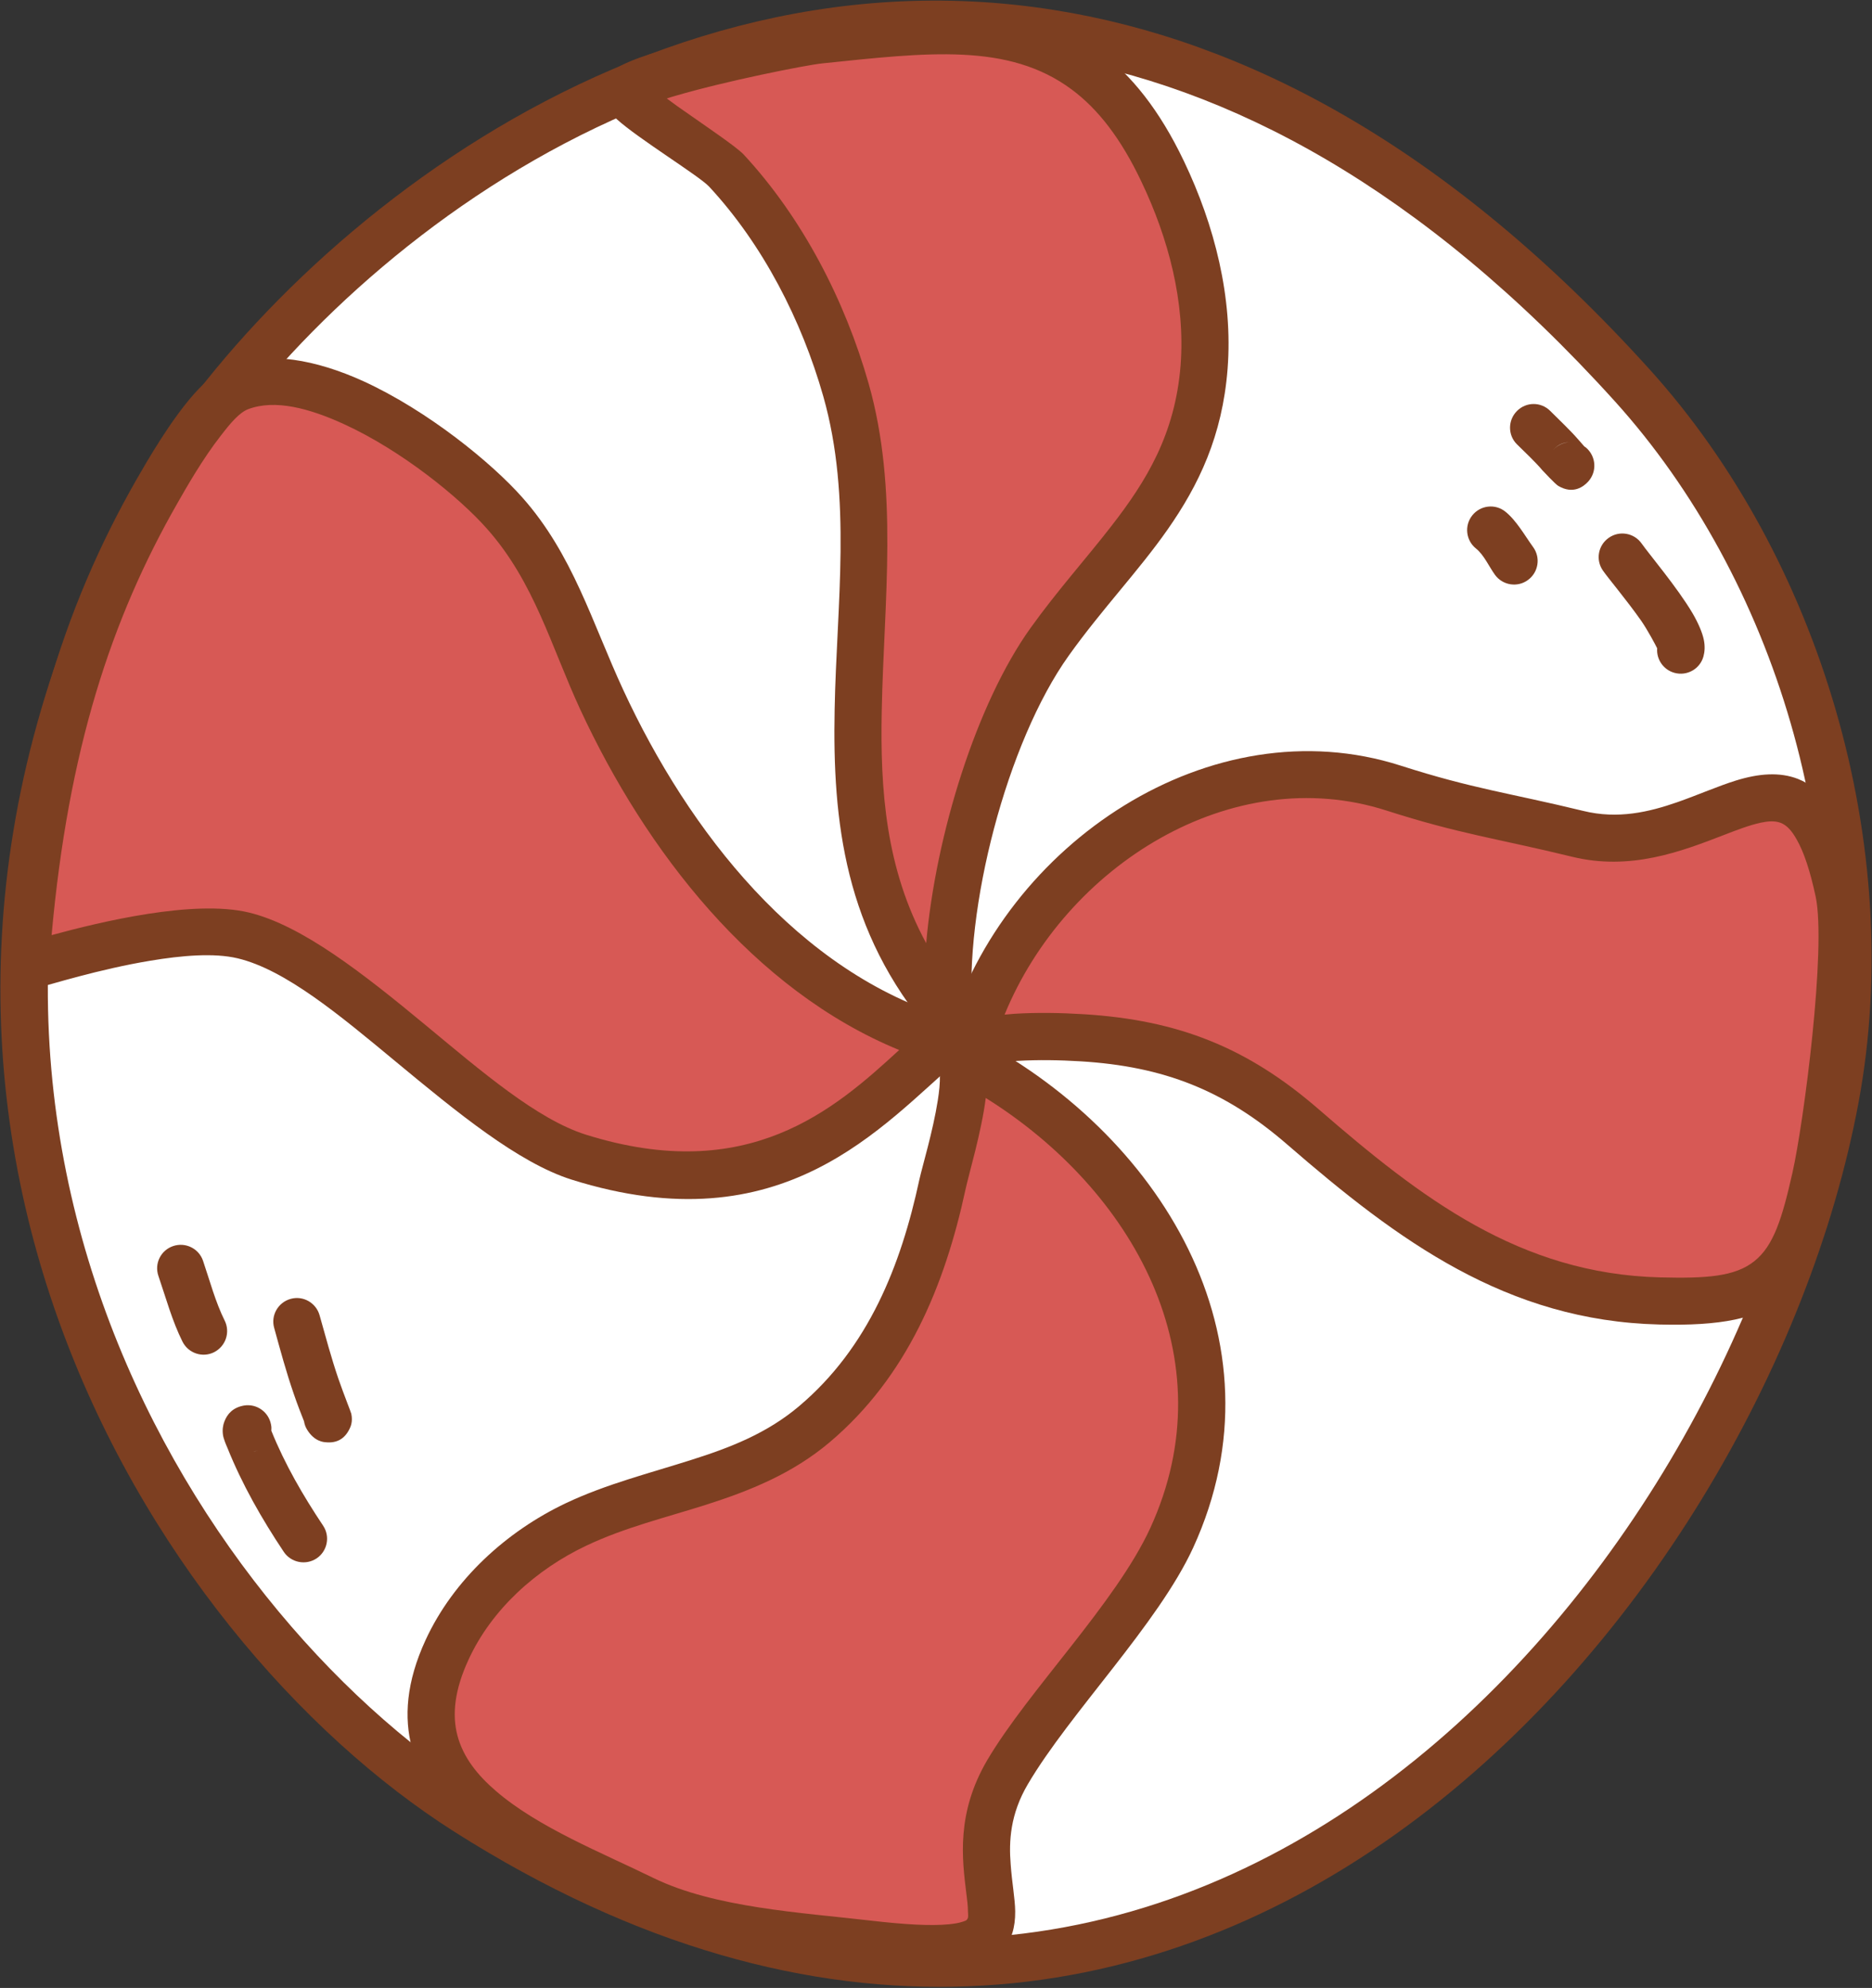 <?xml version="1.0" encoding="UTF-8" standalone="no"?>
<!DOCTYPE svg PUBLIC "-//W3C//DTD SVG 1.1//EN" "http://www.w3.org/Graphics/SVG/1.1/DTD/svg11.dtd">
<svg width="100%" height="100%" viewBox="0 0 1323 1405" version="1.1" xmlns="http://www.w3.org/2000/svg" xmlns:xlink="http://www.w3.org/1999/xlink" xml:space="preserve" xmlns:serif="http://www.serif.com/" style="fill-rule:evenodd;clip-rule:evenodd;stroke-linejoin:round;stroke-miterlimit:2;">
    <rect x="0" y="0" width="1323" height="1405" fill="#333333" stroke="none"/>
    <g transform="matrix(1,0,0,1,-72809,-24576)">
        <g transform="matrix(1,0,0,1,-0.333,0)">
            <g id="Twist" transform="matrix(5.55112e-17,-1,1,5.55112e-17,58218.2,67148.6)">
                <path d="M42209.9,14694.5C41796.7,14478.8 41426.2,14710.1 41292.1,14921.1C40972,15424.9 41440.1,15822 41796.9,15888.3C41973.3,15921 42171.1,15861.5 42300.3,15744.6C42815.9,15278.7 42426.4,14807.5 42209.9,14694.5Z" style="fill:white;"/>
                <path d="M42217.6,14679.7C41794.6,14458.9 41415.3,14696.1 41278.1,14912.1C40949.9,15428.7 41428,15836.8 41793.8,15904.7C41975.2,15938.3 42178.6,15877.1 42311.5,15757C42469.7,15614 42544.2,15470.3 42565.5,15336.3C42615.5,15022.6 42373.2,14760.9 42217.6,14679.7L42217.6,14679.7ZM42202.2,14709.3C42349.6,14786.2 42580,15033.8 42532.6,15331.1C42512.2,15459 42440.2,15595.7 42289.1,15732.3C42163.5,15845.8 41971.4,15903.7 41799.9,15871.9C41452.1,15807.3 40994.2,15421.1 41306.2,14930C41437.1,14724.1 41798.9,14498.7 42202.2,14709.3L42202.2,14709.3Z" style="fill:rgb(125,63,33);"/>
                <path d="M41836.9,15258.5C41792.4,15206.5 41710.4,15141.5 41754.8,15000.1C41777.5,14927.9 41894.4,14834.6 41911.5,14763C41923.9,14711.1 41887.8,14609 41889.6,14609.1C42036.2,14619.5 42136.8,14651.5 42225.4,14702.1C42243.9,14712.7 42291,14739.7 42299,14760.7C42320.3,14817 42248.7,14913.5 42210,14947.8C42171,14982.4 42124.2,14995 42078,15016.4C41973.8,15064.7 41870.6,15146.1 41836.9,15258.5Z" style="fill:rgb(215,89,85);"/>
                <path d="M41824.2,15269.3C41828.2,15273.9 41834.4,15276 41840.3,15274.8C41846.3,15273.5 41851.1,15269.1 41852.9,15263.3C41885.2,15155.4 41985,15077.9 42085,15031.6C42132.7,15009.5 42180.8,14996 42221.1,14960.2C42245.5,14938.6 42282.4,14893.4 42303.2,14847.9C42318.4,14814.5 42324.5,14780.8 42314.6,14754.8C42311.5,14746.5 42304.2,14737.2 42294.2,14728.3C42275.5,14711.7 42247.3,14695.4 42233.7,14687.6C42143.2,14635.9 42040.4,14603.1 41890.8,14592.5C41884.3,14592 41878.7,14594.3 41875,14601.1C41874.5,14602 41871.7,14607.4 41874,14616.2C41876.6,14626.2 41887.6,14661.1 41893.6,14697.3C41897.3,14719.5 41899.3,14742.3 41895.3,14759.1C41887.2,14793 41854.8,14831.6 41822.4,14870.7C41786.7,14913.8 41750.8,14957.4 41738.9,14995.1C41691.8,15144.9 41777.1,15214.3 41824.2,15269.3ZM41911.7,14627.6C42042.7,14639.4 42135.2,14669.7 42217.1,14716.6C42227.8,14722.7 42248.4,14734.4 42264.7,14747.2C42273.3,14753.8 42281,14760.2 42283.4,14766.5C42290.6,14785.5 42284,14809.8 42272.9,14834.1C42254.2,14875 42221,14915.8 42198.9,14935.3C42161.2,14968.8 42115.7,14980.6 42071,15001.3C41971.2,15047.6 41872.8,15123.6 41830.5,15226.6L41830.5,15226.6C41788.3,15180.7 41734.7,15119.8 41770.7,15005.1C41781.6,14970.6 41815.4,14931.4 41848.1,14891.9C41884.1,14848.4 41918.7,14804.6 41927.7,14766.9C41937,14728 41921.1,14662.2 41911.7,14627.6Z" style="fill:rgb(125,63,33);"/>
                <path d="M41826.5,15268.8C41811.3,15279.6 41750.9,15260.5 41735.5,15257.2C41670.9,15243.3 41609.9,15218.5 41566.1,15166.7C41524.5,15117.6 41521.7,15054.2 41495.2,14998.3C41476.9,14959.6 41445.8,14925.1 41406.5,14907C41305.1,14860.3 41267.2,14970.4 41230.5,15045.5C41208.6,15090.1 41204.5,15153.8 41198.7,15203.6C41180.9,15355.4 41236.8,15254.1 41320.2,15303.3C41370,15332.6 41432.2,15394.7 41485.8,15419.2C41624.4,15482.7 41762.2,15395.1 41826.5,15268.8Z" style="fill:rgb(215,89,85);"/>
                <path d="M41817.4,15254.8C41816.8,15254.9 41814.1,15255.4 41812.3,15255.4C41807.2,15255.5 41801.2,15254.9 41794.9,15253.9C41773.1,15250.5 41748.1,15242.9 41739,15240.9C41678,15227.8 41620.1,15204.8 41578.8,15155.9C41559.5,15133.1 41549.4,15106.9 41540.9,15080C41531.4,15050.3 41523.8,15019.8 41510.3,14991.2C41490.3,14949 41456.2,14911.6 41413.5,14891.9C41383.8,14878.2 41358.6,14876.5 41337.1,14882.3C41315.5,14888.1 41297.3,14901.5 41281.6,14919.7C41254,14951.8 41234.5,14999.4 41215.5,15038.2C41192.9,15084.3 41188.2,15150.2 41182.2,15201.7C41178.4,15234.1 41177.9,15255.7 41180,15270C41182.3,15285.4 41187.8,15294.4 41194.3,15299.9C41201.4,15306 41210.4,15308.7 41221.7,15308.6C41230.8,15308.5 41242.1,15306.3 41255.1,15305.4C41271.1,15304.1 41290.4,15305 41311.7,15317.6C41362,15347.2 41424.8,15409.6 41478.8,15434.4C41626,15501.8 41773.1,15410.5 41841.3,15276.4C41844.8,15269.6 41843.2,15261.2 41837.3,15256.2C41831.7,15251.4 41823.6,15250.8 41817.4,15254.8ZM41796.6,15287.8C41731.7,15391.7 41612.8,15459.1 41492.7,15404.1C41439.6,15379.7 41378,15318 41328.7,15288.9C41291.1,15266.8 41258.6,15271.1 41234.2,15274.1C41229.7,15274.7 41225.5,15275.2 41221.7,15275.2C41219.5,15275.3 41217.4,15275.7 41216,15274.6C41215.1,15274 41214.9,15272.8 41214.4,15271.4C41213.5,15268.8 41213,15265.6 41212.6,15261.7C41211.4,15249.2 41212.3,15231.3 41215.3,15205.6C41220.9,15157.5 41224.3,15095.9 41245.4,15052.8C41263.2,15016.5 41281,14971.5 41306.9,14941.5C41318,14928.6 41330.5,14918.6 41345.7,14914.5C41360.9,14910.4 41378.5,14912.5 41399.5,14922.2C41435.3,14938.6 41463.5,14970.2 41480.2,15005.5C41493.1,15032.7 41500.1,15061.8 41509.1,15090.1C41519,15121.1 41531.1,15151.2 41553.3,15177.5C41599.6,15232.2 41663.8,15258.8 41732,15273.5C41742.4,15275.7 41772.6,15284.8 41796.6,15287.8Z" style="fill:rgb(125,63,33);"/>
                <path d="M41833.2,15275.9C41834.5,15273.8 41834.8,15280.4 41835.4,15282.8C41837.8,15291.3 41838.9,15300.2 41839.4,15309C41840.4,15324.6 41840.1,15340.4 41839.1,15356C41835.3,15418.7 41817.2,15464.7 41776.1,15512C41710.9,15587.3 41655.7,15660.5 41653.1,15764.2C41651.3,15839.8 41666,15857.5 41740.1,15874.2C41777.2,15882.6 41905,15898.6 41942.4,15890.6C42077.6,15861.7 41960.3,15799.9 41983.3,15706.1C41996.2,15653.4 41999,15627.7 42015.6,15575.9C42056.2,15449.3 41961.2,15311.2 41833.2,15275.9Z" style="fill:rgb(215,89,85);"/>
                <path d="M41842.3,15261.1C41976.7,15300.9 42074.4,15447.2 42031.5,15581C42015,15632.4 42012.2,15657.8 41999.5,15710C41993.4,15734.7 41998.8,15756.8 42005.6,15776.4C42010.9,15791.5 42017,15805.3 42020.9,15817.8C42026,15834.2 42027.1,15848.9 42022.1,15861.8C42015.1,15879.5 41995.1,15896.4 41945.9,15906.9C41907.2,15915.2 41774.8,15899.1 41736.4,15890.4C41694.2,15880.9 41669.6,15869.8 41655.1,15851.7C41640.6,15833.4 41635.4,15807 41636.5,15763.8C41639.1,15656 41695.7,15579.3 41763.5,15501.1C41802,15456.8 41818.9,15413.7 41822.5,15354.9C41823.4,15340 41823.7,15325 41822.8,15310C41822.3,15302.4 41821.4,15294.6 41819.4,15287.2C41819.2,15286.6 41818.9,15285.4 41818.7,15284.1C41818.3,15283.4 41818,15282.7 41817.7,15281.9C41815.7,15277 41816.3,15271.5 41819,15267C41822.9,15260.8 41827.9,15259.5 41831.2,15259C41835,15258.4 41838.8,15258.9 41842.3,15261.1ZM41855.5,15301.1C41961,15344.3 42034.7,15461.9 41999.8,15570.8C41983,15623.1 41980.1,15648.9 41967.1,15702.1C41957,15743.4 41970.8,15779.3 41982.4,15809.3C41986,15818.6 41989.3,15827.2 41991.1,15835.2C41992.2,15840.5 41992.7,15845.3 41991,15849.7C41989.3,15854 41985.4,15857.5 41979.3,15860.9C41970.2,15866.1 41957.1,15870.4 41939,15874.3C41902.9,15882 41779.5,15866 41743.7,15857.9C41711.8,15850.7 41692.1,15844.7 41681.2,15830.9C41670.3,15817.2 41669,15797 41669.8,15764.6C41672.2,15665.1 41726.1,15595.2 41788.7,15523C41832.4,15472.6 41851.7,15423.7 41855.8,15357C41856.8,15340.7 41857.1,15324.2 41856.1,15308C41855.9,15305.7 41855.7,15303.4 41855.5,15301.1Z" style="fill:rgb(125,63,33);"/>
                <path d="M42114.4,15762.3C42106.7,15761.7 42099.3,15766.6 42097.1,15774.4C42094.6,15783.3 42099.7,15792.5 42108.6,15795C42111.8,15795.9 42115.8,15796.2 42120.3,15795.3C42125.3,15794.3 42132,15791.5 42139.2,15787.3C42157.2,15776.7 42181.2,15756.4 42188.5,15751.3C42196,15746 42197.8,15735.6 42192.5,15728.1C42187.2,15720.5 42176.8,15718.7 42169.3,15724C42163.8,15727.8 42148.7,15740.6 42133.9,15751C42127.1,15755.7 42116.7,15761.2 42114.4,15762.3Z" style="fill:rgb(125,63,33);"/>
                <path d="M42257.1,15710.8L42261.9,15706.6C42269,15700.4 42275.5,15693.4 42282.2,15686.7C42288.7,15680.2 42288.7,15669.7 42282.1,15663.2C42275.6,15656.7 42265,15656.7 42258.6,15663.2C42252.5,15669.3 42246.7,15675.7 42240.1,15681.3C42239.6,15681.8 42230.5,15690.2 42229.2,15692.4C42223,15702.9 42228.6,15710.3 42232.4,15713.7C42239.3,15719.8 42249.8,15719.2 42256,15712.3C42256.4,15711.8 42256.8,15711.3 42257.1,15710.8ZM42260.1,15700.1C42259.9,15695.2 42257.7,15691.5 42254.5,15688.7C42258,15691.8 42259.8,15695.9 42260.1,15700.1Z" style="fill:rgb(125,63,33);"/>
                <path d="M41549.7,14751.7C41523.5,14762.2 41499.2,14776.1 41475.8,14791.7C41468.2,14796.8 41466.1,14807.2 41471.2,14814.9C41476.3,14822.5 41486.7,14824.6 41494.3,14819.5C41515.6,14805.3 41537.6,14792.5 41561.4,14782.9C41562.8,14783 41564.2,14783 41565.6,14782.7C41574.7,14781.1 41580.8,14772.5 41579.2,14763.4C41577.8,14755.8 41573.4,14751.8 41567.9,14749.7C41565.3,14748.7 41562.2,14748.2 41558.6,14748.7C41556,14749 41551.2,14751 41549.7,14751.7ZM41546.5,14770.1C41546.9,14771.8 41547.5,14773.2 41548.2,14774.5C41547.5,14773.2 41546.9,14771.7 41546.5,14770.1Z" style="fill:rgb(125,63,33);"/>
                <path d="M41639.3,14749.9C41652.6,14743.3 41667.5,14739.4 41681.6,14734.6C41690.3,14731.6 41694.9,14722.1 41691.9,14713.4C41688.9,14704.7 41679.5,14700.1 41670.8,14703.1C41655.3,14708.4 41639,14712.8 41624.4,14720.1C41616.2,14724.2 41612.8,14734.2 41616.9,14742.4C41621.1,14750.7 41631.1,14754 41639.3,14749.9Z" style="fill:rgb(125,63,33);"/>
                <path d="M41568.1,14806C41566.1,14806.3 41564.1,14807 41562.3,14808.1C41553.5,14813.4 41553.4,14820.3 41553.3,14821.2C41552.5,14828.7 41555.3,14834.5 41562.6,14838.1C41564.2,14838.9 41567.8,14840.6 41573.4,14839.4C41574.8,14839.1 41586,14834.5 41598.4,14830.2C41613.1,14825.2 41628.1,14821.2 41643,14817C41651.9,14814.5 41657.1,14805.3 41654.6,14796.5C41652.1,14787.6 41642.9,14782.4 41634.1,14784.9C41618.5,14789.2 41602.9,14793.4 41587.6,14798.7C41580.5,14801.1 41572.3,14804.3 41568.1,14806ZM41580.6,14836L41580.2,14836.2L41580.3,14836.2L41580.6,14836ZM41581.3,14835.4L41580.9,14835.7L41581.2,14835.5L41581.3,14835.4ZM41581.9,14834.9L41581.8,14835L41581.9,14834.9L41581.9,14834.9Z" style="fill:rgb(125,63,33);"/>
                <path d="M42184.9,15634.3C42180.4,15639.9 42172.1,15643.5 42166.3,15647.7C42158.9,15653.1 42157.2,15663.6 42162.7,15671C42168.1,15678.4 42178.5,15680.1 42186,15674.6C42194,15668.8 42204.8,15662.8 42211,15655C42216.8,15647.8 42215.5,15637.3 42208.3,15631.6C42201.1,15625.9 42190.6,15627.1 42184.9,15634.3Z" style="fill:rgb(125,63,33);"/>
                <path d="M41853.8,15261.7C41989.3,15145.9 42149.9,15230.8 42297,15189C42353.2,15173 42409,15144.4 42452.1,15104.5C42461.7,15095.6 42501.5,15029.2 42508.2,15033.4C42519.6,15040.7 42542.7,15154.1 42544.4,15170.6C42556,15283.7 42562.6,15359.8 42451.4,15412.9C42408.8,15433.2 42360.6,15445.8 42313.1,15442.1C42225.4,15435.2 42184.7,15379.9 42119,15332.9C42054.9,15287.1 41931.6,15255.4 41853.8,15261.7Z" style="fill:rgb(215,89,85);"/>
                <path d="M41842.9,15249.1C41837.4,15253.8 41835.6,15261.5 41838.4,15268.2C41841.2,15274.8 41847.9,15278.9 41855.1,15278.4C41929.7,15272.2 42047.9,15302.6 42109.3,15346.5C42142.2,15370 42168.8,15395.6 42198.2,15416.2C42229.9,15438.4 42264.5,15455 42311.8,15458.7C42362.2,15462.6 42413.4,15449.5 42458.6,15427.9C42494.9,15410.6 42519.5,15390.7 42536.1,15368.5C42573.8,15317.7 42569.6,15253.1 42561,15168.9C42559.6,15155.3 42544.1,15077.7 42531.9,15043.3C42529.2,15035.9 42526.6,15030.1 42524.3,15026.7C42521.9,15023 42519.3,15020.7 42517.1,15019.4C42513.7,15017.2 42509.8,15016.1 42505.1,15016.7C42501.6,15017.2 42495,15019.9 42488.4,15027C42474.8,15041.9 42448.3,15085.2 42440.7,15092.3C42399.6,15130.4 42346.2,15157.7 42292.4,15173C42220.5,15193.4 42145.2,15182.4 42071.4,15181C41992,15179.4 41914.3,15188.1 41842.9,15249.1ZM42503,15062.4C42503.6,15064.2 42504.2,15066.1 42504.7,15067.9C42515.3,15103.7 42526.7,15161.1 42527.8,15172.3C42535.5,15246.5 42542.6,15303.9 42509.3,15348.6C42495.5,15367.2 42474.6,15383.4 42444.2,15397.8C42404.2,15416.9 42359,15428.9 42314.4,15425.5C42265.6,15421.6 42232.6,15401.3 42200.7,15376.5C42177.6,15358.6 42155.1,15338.3 42128.7,15319.4C42075.3,15281.2 41982.5,15252.4 41906,15245.7L41906,15245.7C41958.6,15217.1 42014.3,15213.1 42070.7,15214.3C42147.8,15215.8 42226.4,15226.4 42301.6,15205C42360.3,15188.3 42418.5,15158.3 42463.4,15116.7C42468.9,15111.6 42484.1,15088.9 42497.7,15069.6C42499.4,15067.2 42501.2,15064.8 42503,15062.4Z" style="fill:rgb(125,63,33);"/>
            </g>
        </g>
    </g>
</svg>
